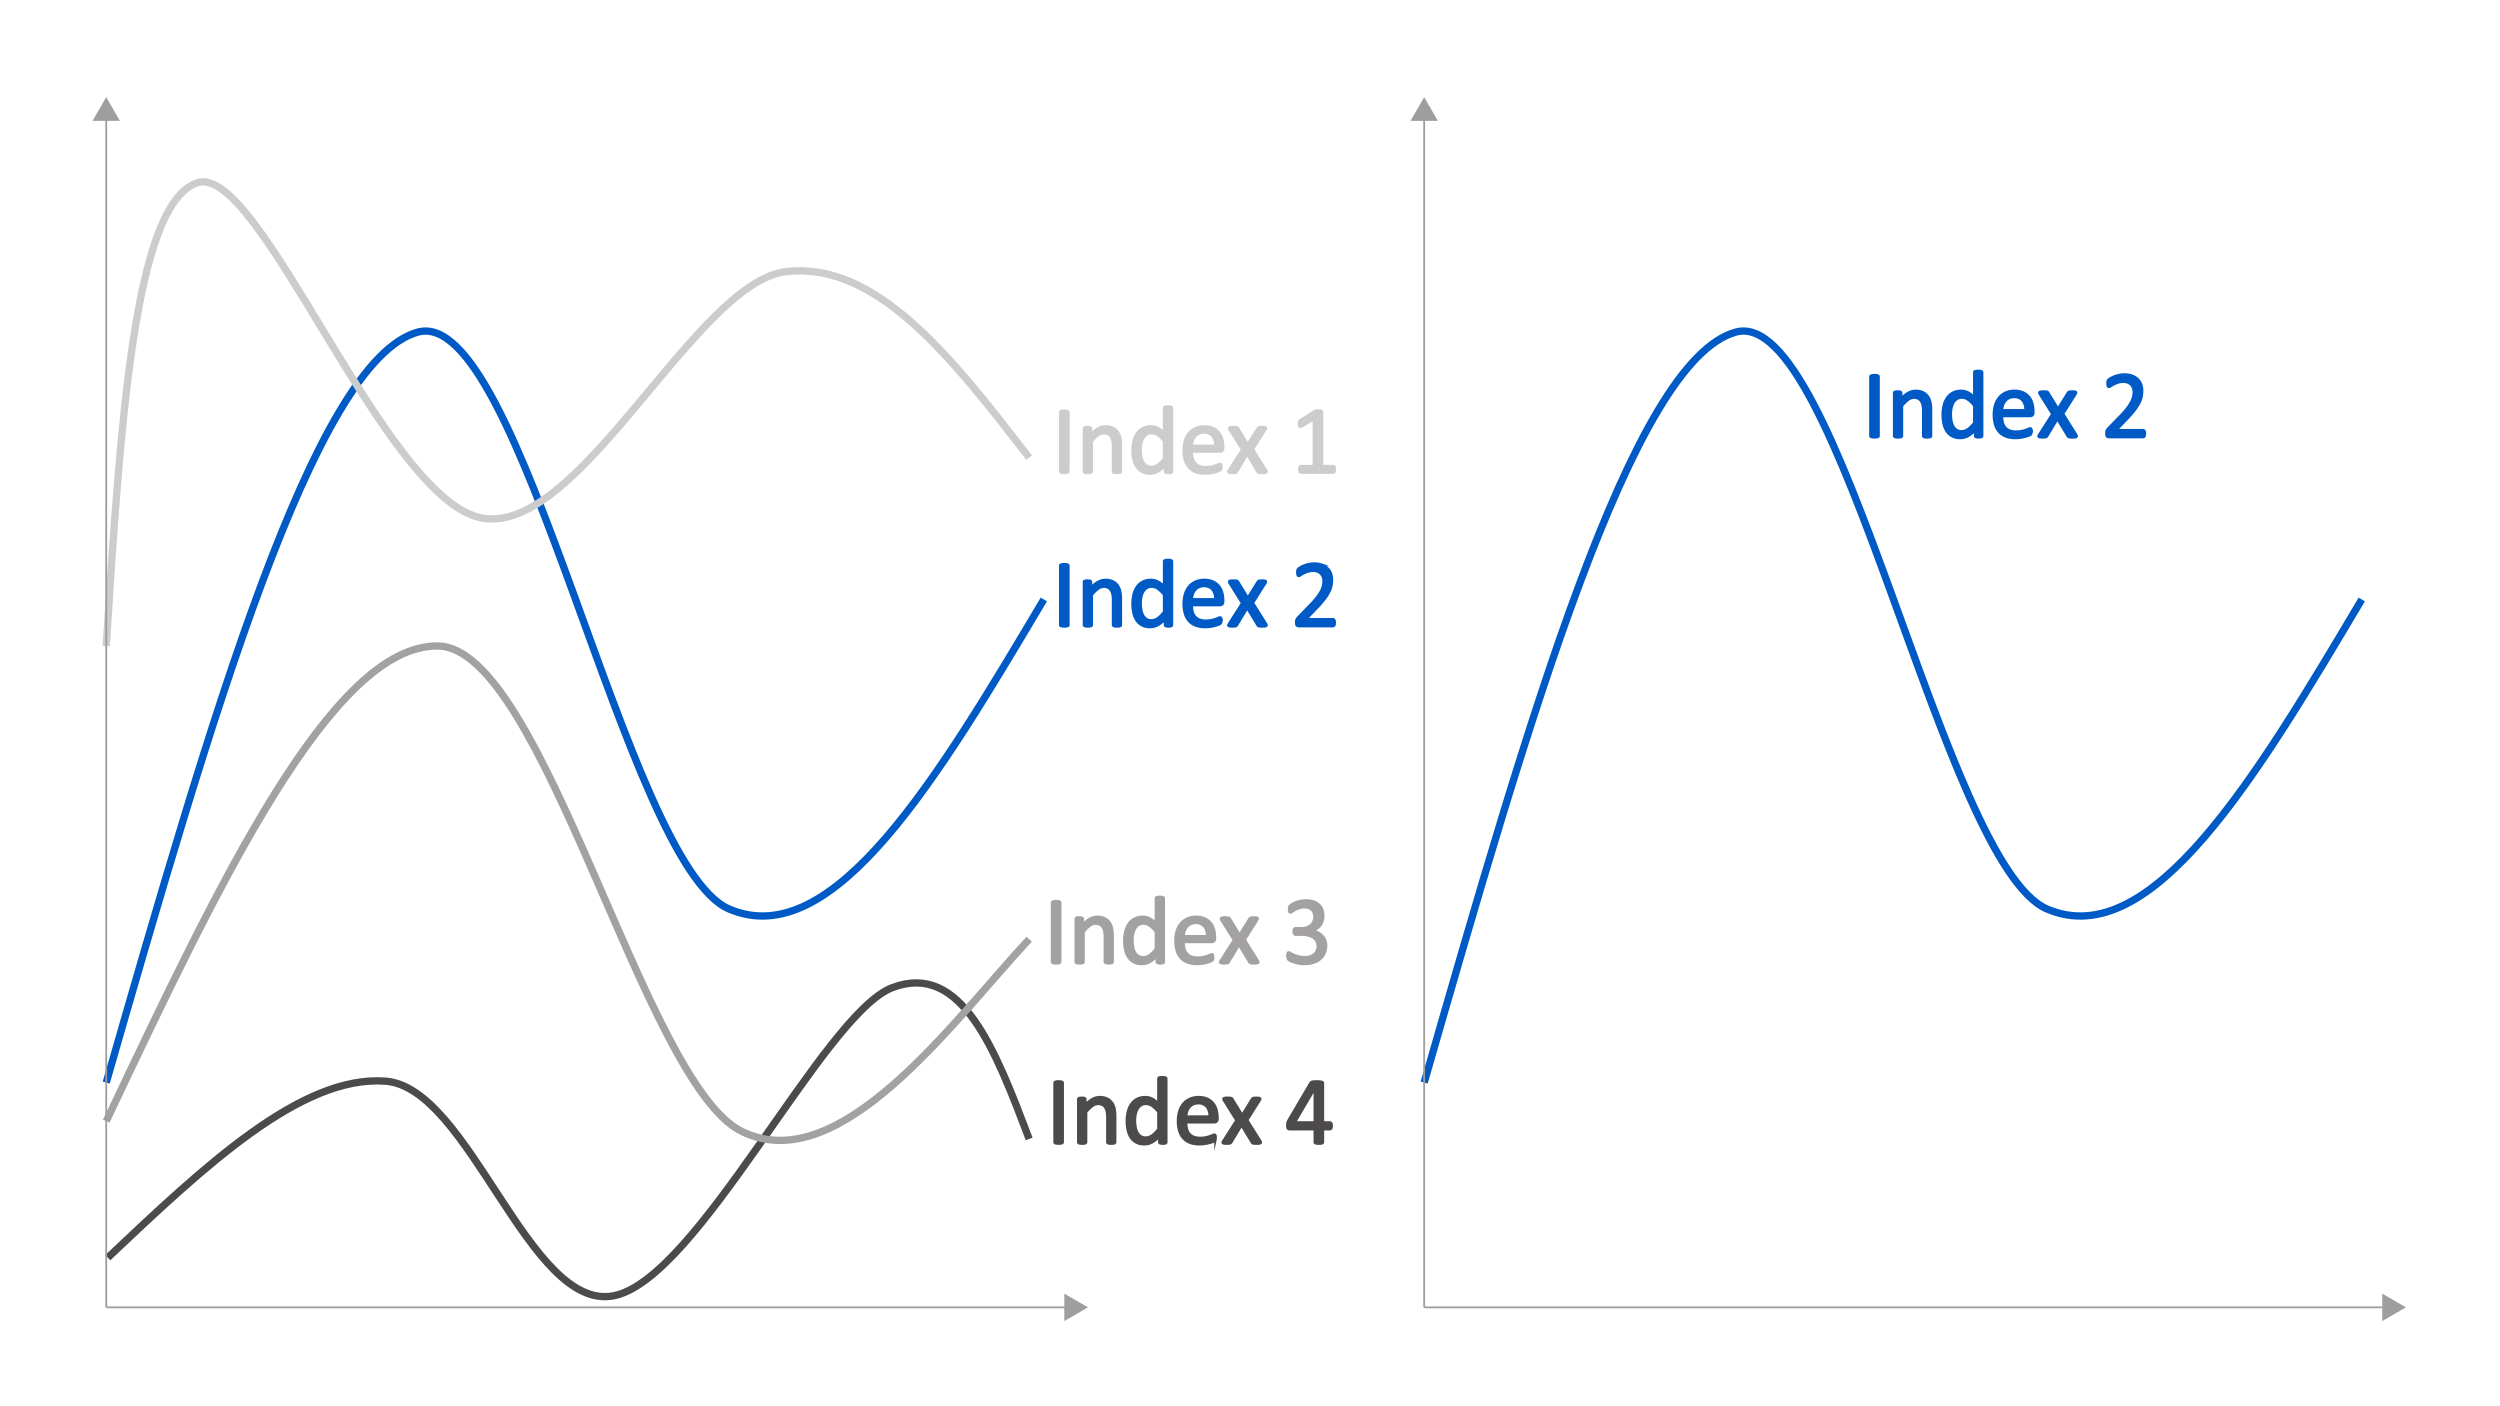 <svg id="Layer_1" data-name="Layer 1" xmlns="http://www.w3.org/2000/svg" viewBox="0 0 1024 576"><defs><style>.cls-1,.cls-2,.cls-3,.cls-4,.cls-6{fill:none;}.cls-1,.cls-10{stroke:#4c4a4a;}.cls-1,.cls-2{stroke-linejoin:round;}.cls-1,.cls-2,.cls-3,.cls-4{stroke-width:3px;}.cls-2,.cls-9{stroke:#a3a1a1;}.cls-3,.cls-8{stroke:#005ac6;}.cls-4,.cls-5{stroke:#ccc;}.cls-5{fill:#ccc;}.cls-10,.cls-5,.cls-6,.cls-8,.cls-9{stroke-miterlimit:10;}.cls-6{stroke:#9e9e9e;stroke-width:0.75px;}.cls-7{fill:#9e9e9e;}.cls-8{fill:#005ac6;}.cls-9{fill:#a3a1a1;}.cls-10{fill:#4c4a4a;}</style></defs><path class="cls-1" d="M44.143,515.141c39.626-37.45,79.253-74.9,113.763-72.293s58.687,94.325,93.297,87.935,85.974-115.561,114.365-126.275,42.184,25.64,55.978,61.993"/><path class="cls-2" d="M43.508,459.235C89.791,361.576,136.075,263.917,179.446,264.607s83.937,178.754,124.287,198.769,86.957-45.551,117.813-78.679"/><path class="cls-3" d="M43.508,443.43c42.528-147.77,85.056-295.539,127.584-307.386s84.841,218.052,127.584,236.303S384.482,318.074,427.547,245.55"/><path class="cls-4" d="M43.508,264.603C49.256,174.095,55.005,83.588,80.76,74.869S157.793,206.235,198.034,212.293,284.955,115.358,322.207,111.22s68.295,36.055,99.339,76.248"/><path class="cls-5" d="M437.626,193.091a.484.484,0,0,1-.078.274.524.524,0,0,1-.274.185,2.98,2.98,0,0,1-.518.117,6.675,6.675,0,0,1-1.611,0,2.97,2.97,0,0,1-.527-.117.524.524,0,0,1-.274-.185.484.484,0,0,1-.078-.274V168.833a.442.442,0,0,1,.088-.273.587.587,0,0,1,.293-.186,3.191,3.191,0,0,1,.527-.117,5.285,5.285,0,0,1,.771-.049,5.618,5.618,0,0,1,.81.049,2.899,2.899,0,0,1,.518.117.524.524,0,0,1,.274.186.483.483,0,0,1,.078.273Z"/><path class="cls-5" d="M459.11,193.11a.437.437,0,0,1-.078.264.611.611,0,0,1-.254.186,1.817,1.817,0,0,1-.488.117,6.631,6.631,0,0,1-.781.039,6.843,6.843,0,0,1-.801-.039,1.817,1.817,0,0,1-.488-.117.611.611,0,0,1-.254-.186.437.437,0,0,1-.078-.264v-10.293a10.117,10.117,0,0,0-.234-2.422,4.998,4.998,0,0,0-.684-1.582,2.966,2.966,0,0,0-1.162-1.016,3.687,3.687,0,0,0-1.65-.352,4.163,4.163,0,0,0-2.422.859,13.136,13.136,0,0,0-2.539,2.519V193.11a.437.437,0,0,1-.078.264.612.612,0,0,1-.254.186,1.817,1.817,0,0,1-.488.117,6.843,6.843,0,0,1-.801.039,6.634,6.634,0,0,1-.781-.039,1.972,1.972,0,0,1-.498-.117.537.537,0,0,1-.254-.186.477.477,0,0,1-.068-.264V175.532a.543.543,0,0,1,.059-.264.522.522,0,0,1,.234-.195,1.323,1.323,0,0,1,.449-.117,8.807,8.807,0,0,1,1.436,0,1.156,1.156,0,0,1,.439.117.619.619,0,0,1,.225.195.477.477,0,0,1,.068.264v2.324a10.809,10.809,0,0,1,2.959-2.432,6.363,6.363,0,0,1,2.978-.771,6.616,6.616,0,0,1,2.959.596,5.333,5.333,0,0,1,1.943,1.592,6.339,6.339,0,0,1,1.065,2.334,13.893,13.893,0,0,1,.322,3.213Z"/><path class="cls-5" d="M480.048,193.11a.529.529,0,0,1-.068.273.466.466,0,0,1-.234.185,1.919,1.919,0,0,1-.439.107,4.914,4.914,0,0,1-.664.039,5.092,5.092,0,0,1-.684-.039,2.121,2.121,0,0,1-.449-.107.519.519,0,0,1-.254-.185.483.483,0,0,1-.078-.273v-2.324a11.87,11.87,0,0,1-2.881,2.344,6.567,6.567,0,0,1-3.272.84,6.76,6.76,0,0,1-3.301-.752,6.216,6.216,0,0,1-2.217-2.031,8.951,8.951,0,0,1-1.24-3.008,16.465,16.465,0,0,1-.391-3.643,15.862,15.862,0,0,1,.488-4.092,9.118,9.118,0,0,1,1.445-3.115,6.447,6.447,0,0,1,2.373-1.982,7.356,7.356,0,0,1,3.272-.693,5.963,5.963,0,0,1,2.822.674,10.017,10.017,0,0,1,2.529,1.982V167.095a.547.547,0,0,1,.068-.264.452.452,0,0,1,.264-.195,2.899,2.899,0,0,1,.498-.117,5.032,5.032,0,0,1,.771-.049,5.393,5.393,0,0,1,.801.049,2.404,2.404,0,0,1,.488.117.552.552,0,0,1,.264.195.458.458,0,0,1,.088.264Zm-3.242-12.363a12.707,12.707,0,0,0-2.529-2.471,4.396,4.396,0,0,0-2.549-.85,3.622,3.622,0,0,0-2.09.586,4.501,4.501,0,0,0-1.397,1.543,7.37,7.37,0,0,0-.781,2.168,12.402,12.402,0,0,0-.244,2.461,16.267,16.267,0,0,0,.205,2.598,7.502,7.502,0,0,0,.713,2.256,4.341,4.341,0,0,0,1.348,1.582,3.553,3.553,0,0,0,2.109.596,4.361,4.361,0,0,0,1.24-.176,4.629,4.629,0,0,0,1.221-.586A9.292,9.292,0,0,0,475.36,189.39a16.256,16.256,0,0,0,1.445-1.611Z"/><path class="cls-5" d="M501.005,183.56a1.349,1.349,0,0,1-.383,1.084,1.317,1.317,0,0,1-.873.322H488.173a10.84,10.84,0,0,0,.294,2.637,5.083,5.083,0,0,0,.981,2.012,4.425,4.425,0,0,0,1.786,1.289,7.11,7.11,0,0,0,2.688.449,10.999,10.999,0,0,0,2.237-.205,13.326,13.326,0,0,0,1.698-.459q.716-.254,1.178-.459a1.933,1.933,0,0,1,.697-.205.428.428,0,0,1,.411.274,1.419,1.419,0,0,1,.089.381,5.124,5.124,0,0,1,.029.596,4.373,4.373,0,0,1-.019.44c-.013.124-.029.234-.049.332a.841.841,0,0,1-.098.264,1.125,1.125,0,0,1-.176.225,2.888,2.888,0,0,1-.635.351,9.225,9.225,0,0,1-1.367.479,19.144,19.144,0,0,1-1.943.42,14.273,14.273,0,0,1-2.353.185,10.9,10.9,0,0,1-3.799-.605,7.051,7.051,0,0,1-2.744-1.797,7.683,7.683,0,0,1-1.68-2.988,13.921,13.921,0,0,1-.566-4.18,13.168,13.168,0,0,1,.586-4.072,8.634,8.634,0,0,1,1.69-3.066,7.38,7.38,0,0,1,2.666-1.934,8.744,8.744,0,0,1,3.496-.674,8.459,8.459,0,0,1,3.525.664,6.659,6.659,0,0,1,2.393,1.787,7.188,7.188,0,0,1,1.377,2.637,11.541,11.541,0,0,1,.44,3.232Zm-3.242-.957a5.874,5.874,0,0,0-1.13-3.984,4.302,4.302,0,0,0-3.527-1.445,4.662,4.662,0,0,0-2.103.449,4.55,4.55,0,0,0-1.514,1.191,5.455,5.455,0,0,0-.943,1.728,7.213,7.213,0,0,0-.373,2.06Z"/><path class="cls-5" d="M518.622,192.739a.976.976,0,0,1,.156.459.347.347,0,0,1-.185.303,1.444,1.444,0,0,1-.566.166,8.125,8.125,0,0,1-.986.049q-.586,0-.928-.029a2.487,2.487,0,0,1-.547-.098.794.794,0,0,1-.312-.176,1.147,1.147,0,0,1-.185-.244l-4.219-6.973-4.199,6.973a1.147,1.147,0,0,1-.185.244.794.794,0,0,1-.312.176,2.453,2.453,0,0,1-.537.098q-.333.029-.879.029a7.235,7.235,0,0,1-.928-.049,1.228,1.228,0,0,1-.527-.166.332.332,0,0,1-.156-.303,1.012,1.012,0,0,1,.186-.459l5.469-8.574-5.176-8.262a1.098,1.098,0,0,1-.166-.459.346.346,0,0,1,.176-.312,1.247,1.247,0,0,1,.566-.166q.381-.039,1.006-.039.567,0,.908.029a2.782,2.782,0,0,1,.537.088.69.69,0,0,1,.293.156,1.096,1.096,0,0,1,.176.234l4.004,6.543,4.062-6.543a1.387,1.387,0,0,1,.176-.215.804.804,0,0,1,.264-.166,1.693,1.693,0,0,1,.469-.098q.303-.029.83-.029a8.878,8.878,0,0,1,.928.039,1.347,1.347,0,0,1,.537.146.298.298,0,0,1,.156.303,1.256,1.256,0,0,1-.195.488l-5.137,8.164Z"/><path class="cls-5" d="M546.786,192.27a2.828,2.828,0,0,1-.059.625,1.347,1.347,0,0,1-.156.41.617.617,0,0,1-.225.225.547.547,0,0,1-.264.068H532.88a.493.493,0,0,1-.254-.068.731.731,0,0,1-.225-.225,1.208,1.208,0,0,1-.166-.41,2.828,2.828,0,0,1-.059-.625,2.721,2.721,0,0,1,.059-.606,1.741,1.741,0,0,1,.146-.42.697.697,0,0,1,.215-.254.486.486,0,0,1,.283-.088h5.273V171.685l-4.883,2.91a2.217,2.217,0,0,1-.596.234.399.399,0,0,1-.361-.088.723.723,0,0,1-.186-.42,5.59,5.59,0,0,1-.019-1.309,1.745,1.745,0,0,1,.088-.391.836.836,0,0,1,.166-.274,1.537,1.537,0,0,1,.283-.234l5.82-3.73a.689.689,0,0,1,.195-.098c.078-.026.176-.052.293-.078a2.356,2.356,0,0,1,.41-.049c.156-.007.351-.01.586-.01a6.399,6.399,0,0,1,.781.039,2.128,2.128,0,0,1,.488.107.433.433,0,0,1,.234.176.462.462,0,0,1,.059.225v22.207h4.57a.53.53,0,0,1,.293.088.666.666,0,0,1,.225.254,1.503,1.503,0,0,1,.137.42A3.281,3.281,0,0,1,546.786,192.27Z"/><line class="cls-6" x1="43.508" y1="47.865" x2="43.508" y2="535.491"/><polygon class="cls-7" points="37.898 49.506 43.508 39.792 49.117 49.506 37.898 49.506"/><line class="cls-6" x1="43.508" y1="535.491" x2="437.581" y2="535.491"/><polygon class="cls-7" points="435.939 541.101 445.654 535.491 435.939 529.882 435.939 541.101"/><path class="cls-3" d="M583.337,443.43c42.528-147.77,85.056-295.539,127.584-307.386s84.841,218.052,127.584,236.303S924.312,318.074,967.377,245.55"/><line class="cls-6" x1="583.337" y1="47.865" x2="583.337" y2="535.491"/><polygon class="cls-7" points="577.728 49.506 583.337 39.792 588.947 49.506 577.728 49.506"/><line class="cls-6" x1="583.337" y1="535.491" x2="977.41" y2="535.491"/><polygon class="cls-7" points="975.769 541.101 985.484 535.491 975.769 529.882 975.769 541.101"/><path class="cls-8" d="M437.626,255.968a.483.483,0,0,1-.078.273.524.524,0,0,1-.274.186,2.982,2.982,0,0,1-.518.117,6.661,6.661,0,0,1-1.611,0,2.971,2.971,0,0,1-.527-.117.524.524,0,0,1-.274-.186.483.483,0,0,1-.078-.273V231.71a.443.443,0,0,1,.088-.274.587.587,0,0,1,.293-.185,3.18,3.18,0,0,1,.527-.117,5.285,5.285,0,0,1,.771-.049,5.618,5.618,0,0,1,.81.049,2.891,2.891,0,0,1,.518.117.524.524,0,0,1,.274.185.484.484,0,0,1,.078.274Z"/><path class="cls-8" d="M459.11,255.987a.437.437,0,0,1-.078.264.61.61,0,0,1-.254.185,1.813,1.813,0,0,1-.488.117,6.607,6.607,0,0,1-.781.039,6.818,6.818,0,0,1-.801-.039,1.813,1.813,0,0,1-.488-.117.61.61,0,0,1-.254-.185.438.438,0,0,1-.078-.264v-10.293a10.116,10.116,0,0,0-.234-2.422,4.998,4.998,0,0,0-.684-1.582,2.967,2.967,0,0,0-1.162-1.016,3.687,3.687,0,0,0-1.65-.352,4.164,4.164,0,0,0-2.422.859,13.139,13.139,0,0,0-2.539,2.519v12.285a.438.438,0,0,1-.078.264.611.611,0,0,1-.254.185,1.813,1.813,0,0,1-.488.117,6.818,6.818,0,0,1-.801.039,6.61,6.61,0,0,1-.781-.039,1.968,1.968,0,0,1-.498-.117.536.536,0,0,1-.254-.185.477.477,0,0,1-.068-.264V238.409a.543.543,0,0,1,.059-.264.522.522,0,0,1,.234-.195,1.322,1.322,0,0,1,.449-.117,7.097,7.097,0,0,1,.723-.029c.286,0,.524.01.713.029a1.156,1.156,0,0,1,.439.117.619.619,0,0,1,.225.195.477.477,0,0,1,.068.264v2.324a10.807,10.807,0,0,1,2.959-2.432,6.362,6.362,0,0,1,2.978-.771,6.615,6.615,0,0,1,2.959.596,5.331,5.331,0,0,1,1.943,1.592,6.338,6.338,0,0,1,1.065,2.334,13.892,13.892,0,0,1,.322,3.213Z"/><path class="cls-8" d="M480.048,255.987a.529.529,0,0,1-.068.273.466.466,0,0,1-.234.186,1.925,1.925,0,0,1-.439.107,4.896,4.896,0,0,1-.664.039,5.074,5.074,0,0,1-.684-.039,2.128,2.128,0,0,1-.449-.107.518.518,0,0,1-.254-.186.483.483,0,0,1-.078-.273v-2.324a11.869,11.869,0,0,1-2.881,2.344,6.567,6.567,0,0,1-3.272.84,6.76,6.76,0,0,1-3.301-.752,6.215,6.215,0,0,1-2.217-2.031,8.953,8.953,0,0,1-1.24-3.008,16.466,16.466,0,0,1-.391-3.643,15.862,15.862,0,0,1,.488-4.092,9.116,9.116,0,0,1,1.445-3.115,6.448,6.448,0,0,1,2.373-1.982,7.356,7.356,0,0,1,3.272-.693,5.963,5.963,0,0,1,2.822.674,10.016,10.016,0,0,1,2.529,1.982V229.972a.547.547,0,0,1,.068-.264.452.452,0,0,1,.264-.195,2.898,2.898,0,0,1,.498-.117,5.046,5.046,0,0,1,.771-.049,5.408,5.408,0,0,1,.801.049,2.403,2.403,0,0,1,.488.117.552.552,0,0,1,.264.195.459.459,0,0,1,.088.264Zm-3.242-12.363a12.71,12.71,0,0,0-2.529-2.471,4.396,4.396,0,0,0-2.549-.85,3.622,3.622,0,0,0-2.09.586,4.502,4.502,0,0,0-1.397,1.543,7.371,7.371,0,0,0-.781,2.168,12.4,12.4,0,0,0-.244,2.461,16.267,16.267,0,0,0,.205,2.598,7.502,7.502,0,0,0,.713,2.256,4.341,4.341,0,0,0,1.348,1.582,3.553,3.553,0,0,0,2.109.596,4.361,4.361,0,0,0,1.24-.176,4.633,4.633,0,0,0,1.221-.586,9.307,9.307,0,0,0,1.309-1.065,16.256,16.256,0,0,0,1.445-1.611Z"/><path class="cls-8" d="M501.005,246.436a1.349,1.349,0,0,1-.383,1.084,1.316,1.316,0,0,1-.873.322H488.173a10.841,10.841,0,0,0,.294,2.637,5.083,5.083,0,0,0,.981,2.012,4.424,4.424,0,0,0,1.786,1.289,7.11,7.11,0,0,0,2.688.449,10.999,10.999,0,0,0,2.237-.205,13.293,13.293,0,0,0,1.698-.459q.716-.253,1.178-.459a1.932,1.932,0,0,1,.697-.205.428.428,0,0,1,.411.273,1.42,1.42,0,0,1,.089.381,5.124,5.124,0,0,1,.029.596,4.371,4.371,0,0,1-.019.439c-.013.124-.029.234-.049.332a.841.841,0,0,1-.098.264,1.125,1.125,0,0,1-.176.225,2.891,2.891,0,0,1-.635.352,9.214,9.214,0,0,1-1.367.478,19.117,19.117,0,0,1-1.943.42,14.261,14.261,0,0,1-2.353.186,10.9,10.9,0,0,1-3.799-.606,7.049,7.049,0,0,1-2.744-1.797,7.682,7.682,0,0,1-1.68-2.988,13.922,13.922,0,0,1-.566-4.18,13.167,13.167,0,0,1,.586-4.072,8.633,8.633,0,0,1,1.69-3.066,7.379,7.379,0,0,1,2.666-1.934,8.744,8.744,0,0,1,3.496-.674,8.46,8.46,0,0,1,3.525.664,6.659,6.659,0,0,1,2.393,1.787,7.19,7.19,0,0,1,1.377,2.637,11.541,11.541,0,0,1,.44,3.232Zm-3.242-.957a5.875,5.875,0,0,0-1.13-3.984,4.302,4.302,0,0,0-3.527-1.445,4.662,4.662,0,0,0-2.103.449,4.55,4.55,0,0,0-1.514,1.191,5.455,5.455,0,0,0-.943,1.728,7.214,7.214,0,0,0-.373,2.061Z"/><path class="cls-8" d="M518.622,255.616a.976.976,0,0,1,.156.459.347.347,0,0,1-.185.303,1.443,1.443,0,0,1-.566.166,8.102,8.102,0,0,1-.986.049q-.586,0-.928-.029a2.492,2.492,0,0,1-.547-.098.794.794,0,0,1-.312-.176,1.146,1.146,0,0,1-.185-.244l-4.219-6.973-4.199,6.973a1.146,1.146,0,0,1-.185.244.794.794,0,0,1-.312.176,2.458,2.458,0,0,1-.537.098q-.333.029-.879.029a7.214,7.214,0,0,1-.928-.049,1.227,1.227,0,0,1-.527-.166.332.332,0,0,1-.156-.303,1.012,1.012,0,0,1,.186-.459l5.469-8.574-5.176-8.262a1.099,1.099,0,0,1-.166-.459.346.346,0,0,1,.176-.312,1.245,1.245,0,0,1,.566-.166q.381-.04,1.006-.039.567,0,.908.029a2.773,2.773,0,0,1,.537.088.69.69,0,0,1,.293.156,1.098,1.098,0,0,1,.176.234l4.004,6.543,4.062-6.543a1.387,1.387,0,0,1,.176-.215.804.804,0,0,1,.264-.166,1.693,1.693,0,0,1,.469-.098q.303-.029.83-.029a8.846,8.846,0,0,1,.928.039,1.345,1.345,0,0,1,.537.146.298.298,0,0,1,.156.303,1.256,1.256,0,0,1-.195.488l-5.137,8.164Z"/><path class="cls-8" d="M546.727,255.03a3.62,3.62,0,0,1-.049.625,1.818,1.818,0,0,1-.137.459.591.591,0,0,1-.557.361H532.02a1.504,1.504,0,0,1-.478-.068.838.838,0,0,1-.352-.225.972.972,0,0,1-.215-.449,3.222,3.222,0,0,1-.068-.723,6.649,6.649,0,0,1,.03-.684,1.681,1.681,0,0,1,.131-.517,2.968,2.968,0,0,1,.251-.449,3.788,3.788,0,0,1,.393-.479l5.052-5.195a32.511,32.511,0,0,0,2.808-3.223,17.133,17.133,0,0,0,1.631-2.598,8.544,8.544,0,0,0,.754-2.129,9.67,9.67,0,0,0,.182-1.797,4.507,4.507,0,0,0-.282-1.592,3.901,3.901,0,0,0-.816-1.318,3.796,3.796,0,0,0-1.34-.898,4.835,4.835,0,0,0-1.855-.332,6.827,6.827,0,0,0-2.206.332,11.639,11.639,0,0,0-1.714.723,13.877,13.877,0,0,0-1.228.723,1.578,1.578,0,0,1-.736.332.431.431,0,0,1-.252-.078.552.552,0,0,1-.181-.254,2.075,2.075,0,0,1-.111-.469,5.339,5.339,0,0,1-.04-.703c0-.195.007-.364.019-.508a1.797,1.797,0,0,1,.068-.371,1.46,1.46,0,0,1,.127-.293,1.516,1.516,0,0,1,.312-.342,6.451,6.451,0,0,1,.811-.557,9.399,9.399,0,0,1,1.445-.693,13.069,13.069,0,0,1,1.914-.576,10.014,10.014,0,0,1,2.197-.234,9.121,9.121,0,0,1,3.213.517,6.397,6.397,0,0,1,2.285,1.416,5.776,5.776,0,0,1,1.357,2.09,7.128,7.128,0,0,1,.449,2.539,13.646,13.646,0,0,1-.215,2.412,9.807,9.807,0,0,1-.908,2.598,19.57,19.57,0,0,1-2.002,3.106,45.304,45.304,0,0,1-3.477,3.936l-4.004,4.18h10.996a.58.58,0,0,1,.303.088.759.759,0,0,1,.254.264,1.289,1.289,0,0,1,.156.439A3.448,3.448,0,0,1,546.727,255.03Z"/><path class="cls-9" d="M434.266,393.966a.483.483,0,0,1-.078.274.524.524,0,0,1-.273.185,2.893,2.893,0,0,1-.518.117,6.675,6.675,0,0,1-1.611,0,2.887,2.887,0,0,1-.527-.117.523.523,0,0,1-.273-.185.483.483,0,0,1-.078-.274V369.708a.442.442,0,0,1,.088-.273.587.587,0,0,1,.293-.186,3.19,3.19,0,0,1,.527-.117,5.283,5.283,0,0,1,.771-.049,5.621,5.621,0,0,1,.811.049,2.901,2.901,0,0,1,.518.117.524.524,0,0,1,.273.186.483.483,0,0,1,.078.273Z"/><path class="cls-9" d="M455.75,393.985a.437.437,0,0,1-.078.264.611.611,0,0,1-.254.186,1.817,1.817,0,0,1-.488.117,6.423,6.423,0,0,1-.781.039,6.628,6.628,0,0,1-.801-.039,1.816,1.816,0,0,1-.488-.117.611.611,0,0,1-.254-.186.437.437,0,0,1-.078-.264v-10.293a10.122,10.122,0,0,0-.234-2.422,5,5,0,0,0-.684-1.582,2.966,2.966,0,0,0-1.162-1.016,3.687,3.687,0,0,0-1.65-.352,4.164,4.164,0,0,0-2.422.859,13.142,13.142,0,0,0-2.539,2.519v12.285a.437.437,0,0,1-.078.264.611.611,0,0,1-.254.186,1.817,1.817,0,0,1-.488.117,6.63,6.63,0,0,1-.801.039,6.421,6.421,0,0,1-.781-.039,1.974,1.974,0,0,1-.498-.117.537.537,0,0,1-.254-.186.477.477,0,0,1-.068-.264V376.407a.542.542,0,0,1,.059-.264.522.522,0,0,1,.234-.195,1.323,1.323,0,0,1,.449-.117,8.806,8.806,0,0,1,1.435,0,1.156,1.156,0,0,1,.44.117.619.619,0,0,1,.225.195.477.477,0,0,1,.068.264v2.324a10.81,10.81,0,0,1,2.959-2.432,6.363,6.363,0,0,1,2.978-.771,6.616,6.616,0,0,1,2.959.596,5.333,5.333,0,0,1,1.943,1.592,6.339,6.339,0,0,1,1.064,2.334,13.887,13.887,0,0,1,.322,3.213Z"/><path class="cls-9" d="M476.688,393.985a.529.529,0,0,1-.068.273.466.466,0,0,1-.234.185,1.875,1.875,0,0,1-.44.107,4.754,4.754,0,0,1-.664.039,4.929,4.929,0,0,1-.683-.039,2.067,2.067,0,0,1-.449-.107.519.519,0,0,1-.254-.185.484.484,0,0,1-.078-.273v-2.324a11.87,11.87,0,0,1-2.881,2.344,6.567,6.567,0,0,1-3.271.84,6.76,6.76,0,0,1-3.301-.752,6.215,6.215,0,0,1-2.217-2.031,8.953,8.953,0,0,1-1.24-3.008,16.465,16.465,0,0,1-.391-3.643,15.862,15.862,0,0,1,.488-4.092,9.118,9.118,0,0,1,1.445-3.115,6.447,6.447,0,0,1,2.373-1.982,7.355,7.355,0,0,1,3.272-.693,5.962,5.962,0,0,1,2.822.674,10.015,10.015,0,0,1,2.529,1.982V367.97a.547.547,0,0,1,.068-.264.452.452,0,0,1,.264-.195,2.898,2.898,0,0,1,.498-.117,5.031,5.031,0,0,1,.771-.049,5.393,5.393,0,0,1,.801.049,2.401,2.401,0,0,1,.488.117.552.552,0,0,1,.264.195.458.458,0,0,1,.088.264Zm-3.242-12.363a12.704,12.704,0,0,0-2.529-2.471,4.396,4.396,0,0,0-2.549-.85,3.623,3.623,0,0,0-2.09.586,4.501,4.501,0,0,0-1.396,1.543,7.373,7.373,0,0,0-.781,2.168,12.402,12.402,0,0,0-.244,2.461,16.267,16.267,0,0,0,.205,2.598,7.508,7.508,0,0,0,.713,2.256,4.34,4.34,0,0,0,1.348,1.582,3.553,3.553,0,0,0,2.109.596,4.36,4.36,0,0,0,1.24-.176,4.628,4.628,0,0,0,1.221-.586A9.292,9.292,0,0,0,472,390.265a16.244,16.244,0,0,0,1.445-1.611Z"/><path class="cls-9" d="M497.644,384.435a1.349,1.349,0,0,1-.383,1.084,1.317,1.317,0,0,1-.873.322H484.812a10.845,10.845,0,0,0,.294,2.637,5.083,5.083,0,0,0,.982,2.012,4.424,4.424,0,0,0,1.786,1.289,7.11,7.11,0,0,0,2.688.449,10.998,10.998,0,0,0,2.237-.205,13.326,13.326,0,0,0,1.698-.459q.716-.254,1.178-.459a1.932,1.932,0,0,1,.697-.205.428.428,0,0,1,.411.274,1.423,1.423,0,0,1,.089.381,5.102,5.102,0,0,1,.029.596,4.373,4.373,0,0,1-.02.44c-.013.124-.029.234-.049.332a.842.842,0,0,1-.098.264,1.125,1.125,0,0,1-.176.225,2.887,2.887,0,0,1-.635.351,9.229,9.229,0,0,1-1.367.479,19.147,19.147,0,0,1-1.943.42,14.164,14.164,0,0,1-2.353.185,10.899,10.899,0,0,1-3.799-.605,7.051,7.051,0,0,1-2.744-1.797,7.683,7.683,0,0,1-1.68-2.988,13.918,13.918,0,0,1-.566-4.18,13.168,13.168,0,0,1,.586-4.072,8.634,8.634,0,0,1,1.689-3.066,7.381,7.381,0,0,1,2.666-1.934,8.744,8.744,0,0,1,3.496-.674,8.459,8.459,0,0,1,3.525.664,6.659,6.659,0,0,1,2.393,1.787,7.19,7.19,0,0,1,1.377,2.637,11.545,11.545,0,0,1,.439,3.232Zm-3.242-.957a5.874,5.874,0,0,0-1.13-3.984,4.302,4.302,0,0,0-3.527-1.445,4.661,4.661,0,0,0-2.103.449,4.551,4.551,0,0,0-1.514,1.191,5.457,5.457,0,0,0-.943,1.728,7.22,7.22,0,0,0-.373,2.061Z"/><path class="cls-9" d="M515.262,393.614a.976.976,0,0,1,.156.459.347.347,0,0,1-.186.303,1.428,1.428,0,0,1-.566.166,8.124,8.124,0,0,1-.986.049q-.586,0-.928-.029a2.428,2.428,0,0,1-.547-.098.794.794,0,0,1-.312-.176,1.15,1.15,0,0,1-.186-.244l-4.219-6.973-4.199,6.973a1.15,1.15,0,0,1-.186.244.794.794,0,0,1-.312.176,2.392,2.392,0,0,1-.537.098q-.333.029-.879.029a7.234,7.234,0,0,1-.928-.049,1.215,1.215,0,0,1-.527-.166.332.332,0,0,1-.156-.303,1.01,1.01,0,0,1,.185-.459l5.469-8.574-5.176-8.262a1.097,1.097,0,0,1-.166-.459.345.345,0,0,1,.176-.312,1.247,1.247,0,0,1,.566-.166q.381-.039,1.006-.039.567,0,.908.029a2.78,2.78,0,0,1,.537.088.69.69,0,0,1,.293.156,1.099,1.099,0,0,1,.176.234l4.004,6.543,4.062-6.543a1.376,1.376,0,0,1,.176-.215.804.804,0,0,1,.264-.166,1.694,1.694,0,0,1,.469-.098q.303-.029.83-.029a8.874,8.874,0,0,1,.928.039,1.347,1.347,0,0,1,.537.146.298.298,0,0,1,.156.303,1.258,1.258,0,0,1-.195.488l-5.137,8.164Z"/><path class="cls-9" d="M543.172,387.247a7.807,7.807,0,0,1-.606,3.135,6.69,6.69,0,0,1-1.738,2.393,7.812,7.812,0,0,1-2.793,1.533,12.145,12.145,0,0,1-3.75.537,12.979,12.979,0,0,1-2.373-.205,15.249,15.249,0,0,1-1.963-.488,9.068,9.068,0,0,1-1.426-.586,4.167,4.167,0,0,1-.713-.439,1.18,1.18,0,0,1-.225-.274,1.617,1.617,0,0,1-.137-.332,2.646,2.646,0,0,1-.088-.478,6.906,6.906,0,0,1-.029-.693,2.374,2.374,0,0,1,.14-.977.437.437,0,0,1,.401-.274,1.932,1.932,0,0,1,.711.312,12.968,12.968,0,0,0,1.363.674,15.105,15.105,0,0,0,1.943.674,9.146,9.146,0,0,0,2.475.312,7.378,7.378,0,0,0,2.323-.332,4.755,4.755,0,0,0,1.684-.938,3.848,3.848,0,0,0,1.022-1.436,4.705,4.705,0,0,0,.341-1.807,4.078,4.078,0,0,0-1.704-3.418,6.072,6.072,0,0,0-2.058-.957,10.57,10.57,0,0,0-2.773-.332h-2.481a.745.745,0,0,1-.312-.068.65.65,0,0,1-.263-.225,1.315,1.315,0,0,1-.182-.41,2.562,2.562,0,0,1-.07-.664,2.705,2.705,0,0,1,.059-.615,1.089,1.089,0,0,1,.166-.391.644.644,0,0,1,.557-.283h2.207a7.49,7.49,0,0,0,2.314-.332,4.881,4.881,0,0,0,1.738-.957,4.213,4.213,0,0,0,1.094-1.494,4.793,4.793,0,0,0,.381-1.943,4.429,4.429,0,0,0-.254-1.494,3.405,3.405,0,0,0-.762-1.24,3.519,3.519,0,0,0-1.299-.83,5.079,5.079,0,0,0-1.826-.303,6.1,6.1,0,0,0-2.08.342,13.31,13.31,0,0,0-1.689.733,11.619,11.619,0,0,0-1.23.732,1.578,1.578,0,0,1-.684.342.588.588,0,0,1-.244-.049.376.376,0,0,1-.176-.195,1.34,1.34,0,0,1-.098-.41,6.535,6.535,0,0,1-.029-.693c0-.195.007-.368.019-.518a1.582,1.582,0,0,1,.078-.391,1.887,1.887,0,0,1,.137-.303,1.638,1.638,0,0,1,.264-.322,4.7,4.7,0,0,1,.752-.537,9.577,9.577,0,0,1,1.396-.693,11.378,11.378,0,0,1,1.914-.576,11.035,11.035,0,0,1,2.334-.234,9.625,9.625,0,0,1,3.086.449,6.101,6.101,0,0,1,2.217,1.27,5.145,5.145,0,0,1,1.328,1.963A6.992,6.992,0,0,1,542,375.04a7.583,7.583,0,0,1-.312,2.217,5.594,5.594,0,0,1-4.434,3.936v.039a7.265,7.265,0,0,1,2.393.654,6.677,6.677,0,0,1,1.865,1.299,5.7,5.7,0,0,1,1.66,4.062Z"/><path class="cls-10" d="M435.298,467.818a.483.483,0,0,1-.078.273.518.518,0,0,1-.273.185,2.983,2.983,0,0,1-.518.117,6.661,6.661,0,0,1-1.611,0,2.974,2.974,0,0,1-.527-.117.518.518,0,0,1-.273-.185.483.483,0,0,1-.078-.273V443.56a.444.444,0,0,1,.088-.273.587.587,0,0,1,.293-.185,3.385,3.385,0,0,1,.527-.117,5.268,5.268,0,0,1,.771-.049,5.603,5.603,0,0,1,.81.049,3.069,3.069,0,0,1,.518.117.523.523,0,0,1,.273.185.485.485,0,0,1,.078.273Z"/><path class="cls-10" d="M456.783,467.838a.438.438,0,0,1-.078.264.603.603,0,0,1-.254.185,1.813,1.813,0,0,1-.488.117,6.607,6.607,0,0,1-.781.039,6.818,6.818,0,0,1-.801-.039,1.813,1.813,0,0,1-.488-.117.602.602,0,0,1-.254-.185.437.437,0,0,1-.078-.264v-10.293a10.128,10.128,0,0,0-.234-2.422,5.02,5.02,0,0,0-.684-1.582,2.967,2.967,0,0,0-1.162-1.016,3.687,3.687,0,0,0-1.65-.352,4.171,4.171,0,0,0-2.422.859,13.139,13.139,0,0,0-2.539,2.519v12.285a.437.437,0,0,1-.078.264.602.602,0,0,1-.254.185,1.813,1.813,0,0,1-.488.117,6.816,6.816,0,0,1-.801.039,6.609,6.609,0,0,1-.781-.039,1.968,1.968,0,0,1-.498-.117.53.53,0,0,1-.254-.185.477.477,0,0,1-.068-.264V450.26a.548.548,0,0,1,.059-.264.522.522,0,0,1,.234-.195,1.322,1.322,0,0,1,.449-.117,7.094,7.094,0,0,1,.723-.029c.286,0,.524.01.713.029a1.156,1.156,0,0,1,.44.117.619.619,0,0,1,.225.195.482.482,0,0,1,.068.264v2.324a10.807,10.807,0,0,1,2.959-2.432,6.375,6.375,0,0,1,2.979-.771,6.628,6.628,0,0,1,2.959.596,5.331,5.331,0,0,1,1.943,1.592,6.337,6.337,0,0,1,1.064,2.334,13.893,13.893,0,0,1,.322,3.213Z"/><path class="cls-10" d="M477.72,467.838a.529.529,0,0,1-.068.273.461.461,0,0,1-.234.186,1.927,1.927,0,0,1-.44.107,4.894,4.894,0,0,1-.664.039,5.072,5.072,0,0,1-.684-.039,2.127,2.127,0,0,1-.449-.107.513.513,0,0,1-.254-.186.483.483,0,0,1-.078-.273v-2.324a11.869,11.869,0,0,1-2.881,2.344,6.567,6.567,0,0,1-3.272.84,6.76,6.76,0,0,1-3.301-.752,6.207,6.207,0,0,1-2.217-2.031,8.953,8.953,0,0,1-1.24-3.008,16.461,16.461,0,0,1-.391-3.643,15.867,15.867,0,0,1,.488-4.092,9.126,9.126,0,0,1,1.445-3.115,6.457,6.457,0,0,1,2.373-1.982,7.355,7.355,0,0,1,3.272-.693,5.962,5.962,0,0,1,2.822.674,10.012,10.012,0,0,1,2.529,1.982V441.822a.547.547,0,0,1,.068-.264.456.456,0,0,1,.264-.195,3.096,3.096,0,0,1,.498-.117,5.046,5.046,0,0,1,.771-.049,5.408,5.408,0,0,1,.801.049,2.545,2.545,0,0,1,.488.117.559.559,0,0,1,.264.195.459.459,0,0,1,.088.264Zm-3.242-12.363a12.73,12.73,0,0,0-2.529-2.471,4.396,4.396,0,0,0-2.549-.85,3.622,3.622,0,0,0-2.09.586,4.501,4.501,0,0,0-1.397,1.543,7.393,7.393,0,0,0-.781,2.168,12.4,12.4,0,0,0-.244,2.461,16.246,16.246,0,0,0,.205,2.598,7.503,7.503,0,0,0,.713,2.256,4.324,4.324,0,0,0,1.348,1.582,3.553,3.553,0,0,0,2.109.596,4.36,4.36,0,0,0,1.24-.176,4.628,4.628,0,0,0,1.221-.586,9.293,9.293,0,0,0,1.309-1.064,16.042,16.042,0,0,0,1.445-1.611Z"/><path class="cls-10" d="M498.677,458.287a1.349,1.349,0,0,1-.383,1.084,1.317,1.317,0,0,1-.873.322H485.845a10.841,10.841,0,0,0,.294,2.637,5.082,5.082,0,0,0,.981,2.012,4.407,4.407,0,0,0,1.786,1.289,7.11,7.11,0,0,0,2.688.449,10.998,10.998,0,0,0,2.237-.205,13.152,13.152,0,0,0,1.698-.459q.716-.253,1.178-.459a1.931,1.931,0,0,1,.697-.205.451.451,0,0,1,.244.068.441.441,0,0,1,.167.205,1.442,1.442,0,0,1,.089.381,5.123,5.123,0,0,1,.029.596,4.339,4.339,0,0,1-.02.439c-.013.124-.029.234-.049.332a.841.841,0,0,1-.098.264,1.124,1.124,0,0,1-.176.225,2.806,2.806,0,0,1-.635.352,9.23,9.23,0,0,1-1.367.478,19.147,19.147,0,0,1-1.943.42,14.26,14.26,0,0,1-2.353.186,10.899,10.899,0,0,1-3.799-.606,7.039,7.039,0,0,1-2.744-1.797,7.681,7.681,0,0,1-1.68-2.988,13.913,13.913,0,0,1-.566-4.18,13.176,13.176,0,0,1,.586-4.072,8.632,8.632,0,0,1,1.69-3.066,7.377,7.377,0,0,1,2.666-1.934,8.744,8.744,0,0,1,3.496-.674,8.459,8.459,0,0,1,3.525.664,6.682,6.682,0,0,1,2.393,1.787,7.191,7.191,0,0,1,1.377,2.637,11.546,11.546,0,0,1,.439,3.232Zm-3.242-.957a5.875,5.875,0,0,0-1.13-3.984,4.305,4.305,0,0,0-3.527-1.445,4.674,4.674,0,0,0-2.103.449,4.564,4.564,0,0,0-1.514,1.191,5.455,5.455,0,0,0-.943,1.728,7.224,7.224,0,0,0-.373,2.061Z"/><path class="cls-10" d="M516.294,467.467a.979.979,0,0,1,.156.459.347.347,0,0,1-.186.303,1.444,1.444,0,0,1-.566.166,8.101,8.101,0,0,1-.986.049q-.586,0-.928-.029a2.491,2.491,0,0,1-.547-.098.77.77,0,0,1-.312-.176,1.127,1.127,0,0,1-.186-.244l-4.219-6.973-4.199,6.973a1.127,1.127,0,0,1-.186.244.77.77,0,0,1-.312.176,2.455,2.455,0,0,1-.537.098q-.333.029-.879.029a7.213,7.213,0,0,1-.928-.049,1.229,1.229,0,0,1-.527-.166.332.332,0,0,1-.156-.303,1.014,1.014,0,0,1,.185-.459l5.469-8.574-5.176-8.262a1.093,1.093,0,0,1-.166-.459.346.346,0,0,1,.176-.312,1.257,1.257,0,0,1,.566-.166c.254-.025.589-.039,1.006-.039q.567,0,.908.029a2.77,2.77,0,0,1,.537.088.7.7,0,0,1,.293.156,1.102,1.102,0,0,1,.176.234l4.004,6.543,4.062-6.543a1.387,1.387,0,0,1,.176-.215.817.817,0,0,1,.264-.166,1.726,1.726,0,0,1,.469-.098q.303-.029.83-.029a9.126,9.126,0,0,1,.928.039,1.347,1.347,0,0,1,.537.146.299.299,0,0,1,.156.303,1.252,1.252,0,0,1-.195.488l-5.137,8.164Z"/><path class="cls-10" d="M545.474,461.139a2.204,2.204,0,0,1-.195,1.016.6.6,0,0,1-.547.371H541.88v5.312a.432.432,0,0,1-.08.264.625.625,0,0,1-.282.185,2.241,2.241,0,0,1-.523.117,7.213,7.213,0,0,1-.824.039,7.011,7.011,0,0,1-.805-.039,2.062,2.062,0,0,1-.513-.117.543.543,0,0,1-.262-.185.47.47,0,0,1-.07-.264v-5.312h-10.34a1.105,1.105,0,0,1-.388-.059.668.668,0,0,1-.28-.215.956.956,0,0,1-.175-.449,4.861,4.861,0,0,1-.048-.762q0-.371.02-.664a3.197,3.197,0,0,1,.077-.537,2.839,2.839,0,0,1,.154-.469q.097-.224.232-.478l9.009-15.352a.887.887,0,0,1,.289-.273,1.805,1.805,0,0,1,.487-.195,4.067,4.067,0,0,1,.737-.107q.438-.029,1.035-.029.656,0,1.145.049a5.443,5.443,0,0,1,.787.127,1.263,1.263,0,0,1,.458.205.377.377,0,0,1,.159.303V459.752h2.852a.611.611,0,0,1,.537.342A2.083,2.083,0,0,1,545.474,461.139Zm-6.953-15.254h-.038l-8.126,13.867h8.164Z"/><path class="cls-8" d="M769.476,178.529a.483.483,0,0,1-.078.273.523.523,0,0,1-.273.186,2.98,2.98,0,0,1-.518.117,6.675,6.675,0,0,1-1.611,0,2.97,2.97,0,0,1-.527-.117.524.524,0,0,1-.274-.186.483.483,0,0,1-.078-.273V154.272a.443.443,0,0,1,.088-.274.587.587,0,0,1,.293-.185,3.18,3.18,0,0,1,.527-.117,5.285,5.285,0,0,1,.771-.049,5.618,5.618,0,0,1,.81.049,2.891,2.891,0,0,1,.518.117.523.523,0,0,1,.273.185.483.483,0,0,1,.078.274Z"/><path class="cls-8" d="M790.96,178.549a.437.437,0,0,1-.078.264.61.61,0,0,1-.254.185,1.809,1.809,0,0,1-.488.117,6.607,6.607,0,0,1-.781.039,6.818,6.818,0,0,1-.801-.039,1.809,1.809,0,0,1-.488-.117.61.61,0,0,1-.254-.185.438.438,0,0,1-.078-.264V168.256a10.116,10.116,0,0,0-.234-2.422,4.997,4.997,0,0,0-.684-1.582,2.967,2.967,0,0,0-1.162-1.016,3.689,3.689,0,0,0-1.65-.351,4.164,4.164,0,0,0-2.422.859,13.139,13.139,0,0,0-2.539,2.52v12.285a.438.438,0,0,1-.078.264.611.611,0,0,1-.254.185,1.809,1.809,0,0,1-.488.117,6.818,6.818,0,0,1-.801.039,6.61,6.61,0,0,1-.781-.039,1.964,1.964,0,0,1-.498-.117.536.536,0,0,1-.254-.185.477.477,0,0,1-.068-.264V160.971a.543.543,0,0,1,.059-.264.522.522,0,0,1,.234-.195,1.325,1.325,0,0,1,.449-.117,7.097,7.097,0,0,1,.723-.029c.286,0,.524.01.713.029a1.158,1.158,0,0,1,.439.117.619.619,0,0,1,.225.195.477.477,0,0,1,.068.264v2.324a10.807,10.807,0,0,1,2.959-2.432,6.362,6.362,0,0,1,2.978-.771,6.615,6.615,0,0,1,2.959.596,5.332,5.332,0,0,1,1.943,1.592,6.34,6.34,0,0,1,1.065,2.334,13.893,13.893,0,0,1,.322,3.213Z"/><path class="cls-8" d="M811.898,178.549a.529.529,0,0,1-.068.274.466.466,0,0,1-.234.185,1.919,1.919,0,0,1-.439.107,4.896,4.896,0,0,1-.664.039,5.074,5.074,0,0,1-.684-.039,2.122,2.122,0,0,1-.449-.107.519.519,0,0,1-.254-.185.483.483,0,0,1-.078-.274v-2.324a11.872,11.872,0,0,1-2.881,2.344,6.568,6.568,0,0,1-3.272.84,6.761,6.761,0,0,1-3.301-.752,6.217,6.217,0,0,1-2.217-2.031,8.952,8.952,0,0,1-1.24-3.008,16.466,16.466,0,0,1-.391-3.643,15.862,15.862,0,0,1,.488-4.092,9.117,9.117,0,0,1,1.445-3.115,6.447,6.447,0,0,1,2.373-1.982,7.354,7.354,0,0,1,3.272-.693,5.963,5.963,0,0,1,2.822.674,10.016,10.016,0,0,1,2.529,1.982V152.533a.547.547,0,0,1,.068-.264.452.452,0,0,1,.264-.195,2.907,2.907,0,0,1,.498-.117,5.046,5.046,0,0,1,.771-.049,5.408,5.408,0,0,1,.801.049,2.41,2.41,0,0,1,.488.117.553.553,0,0,1,.264.195.459.459,0,0,1,.088.264Zm-3.242-12.363a12.713,12.713,0,0,0-2.529-2.471,4.396,4.396,0,0,0-2.549-.85,3.621,3.621,0,0,0-2.09.586,4.501,4.501,0,0,0-1.397,1.543,7.371,7.371,0,0,0-.781,2.168,12.4,12.4,0,0,0-.244,2.461,16.267,16.267,0,0,0,.205,2.598,7.503,7.503,0,0,0,.713,2.256,4.342,4.342,0,0,0,1.348,1.582,3.553,3.553,0,0,0,2.109.596,4.361,4.361,0,0,0,1.24-.176,4.633,4.633,0,0,0,1.221-.586,9.306,9.306,0,0,0,1.308-1.065,16.256,16.256,0,0,0,1.445-1.611Z"/><path class="cls-8" d="M832.855,168.998a1.349,1.349,0,0,1-.383,1.084,1.316,1.316,0,0,1-.873.322H820.023a10.84,10.84,0,0,0,.294,2.637,5.082,5.082,0,0,0,.981,2.012,4.424,4.424,0,0,0,1.786,1.289,7.11,7.11,0,0,0,2.688.449,10.992,10.992,0,0,0,2.237-.205,13.311,13.311,0,0,0,1.698-.459q.716-.254,1.178-.459a1.932,1.932,0,0,1,.697-.205.428.428,0,0,1,.411.273,1.42,1.42,0,0,1,.089.381,5.124,5.124,0,0,1,.029.596,4.371,4.371,0,0,1-.019.439c-.013.124-.029.234-.049.332a.841.841,0,0,1-.098.264,1.122,1.122,0,0,1-.176.225,2.897,2.897,0,0,1-.635.351,9.214,9.214,0,0,1-1.367.478,19.142,19.142,0,0,1-1.943.42,14.273,14.273,0,0,1-2.353.185,10.898,10.898,0,0,1-3.799-.606,7.05,7.05,0,0,1-2.744-1.797,7.683,7.683,0,0,1-1.68-2.988,13.921,13.921,0,0,1-.566-4.18,13.167,13.167,0,0,1,.586-4.072,8.634,8.634,0,0,1,1.69-3.066,7.378,7.378,0,0,1,2.666-1.934,8.744,8.744,0,0,1,3.496-.674,8.459,8.459,0,0,1,3.525.664,6.657,6.657,0,0,1,2.393,1.787,7.188,7.188,0,0,1,1.377,2.637,11.541,11.541,0,0,1,.44,3.232Zm-3.242-.957a5.875,5.875,0,0,0-1.13-3.984,4.302,4.302,0,0,0-3.527-1.445,4.662,4.662,0,0,0-2.103.449,4.551,4.551,0,0,0-1.514,1.192,5.454,5.454,0,0,0-.943,1.728,7.217,7.217,0,0,0-.373,2.06Z"/><path class="cls-8" d="M850.472,178.178a.976.976,0,0,1,.156.459.348.348,0,0,1-.185.303,1.445,1.445,0,0,1-.566.166,8.125,8.125,0,0,1-.986.049q-.586,0-.928-.029a2.48,2.48,0,0,1-.547-.098.794.794,0,0,1-.312-.176,1.149,1.149,0,0,1-.185-.244l-4.219-6.973L838.5,178.607a1.149,1.149,0,0,1-.185.244.794.794,0,0,1-.312.176,2.446,2.446,0,0,1-.537.098q-.333.029-.879.029a7.234,7.234,0,0,1-.928-.049,1.228,1.228,0,0,1-.527-.166.333.333,0,0,1-.156-.303,1.012,1.012,0,0,1,.186-.459l5.469-8.574-5.176-8.262a1.099,1.099,0,0,1-.166-.459.346.346,0,0,1,.176-.312,1.247,1.247,0,0,1,.566-.166q.381-.04,1.006-.039.567,0,.908.029a2.788,2.788,0,0,1,.537.088.688.688,0,0,1,.293.156,1.092,1.092,0,0,1,.176.234l4.004,6.543,4.062-6.543a1.387,1.387,0,0,1,.176-.215.804.804,0,0,1,.264-.166,1.696,1.696,0,0,1,.469-.098q.303-.029.83-.029a8.846,8.846,0,0,1,.928.039,1.347,1.347,0,0,1,.537.146.298.298,0,0,1,.156.303,1.256,1.256,0,0,1-.195.488l-5.137,8.164Z"/><path class="cls-8" d="M878.578,177.592a3.62,3.62,0,0,1-.049.625,1.817,1.817,0,0,1-.137.459.591.591,0,0,1-.557.361H863.871a1.507,1.507,0,0,1-.478-.068.838.838,0,0,1-.352-.225.972.972,0,0,1-.215-.449,3.222,3.222,0,0,1-.068-.723,6.647,6.647,0,0,1,.03-.684,1.682,1.682,0,0,1,.131-.518,2.959,2.959,0,0,1,.251-.449,3.788,3.788,0,0,1,.393-.478l5.052-5.195a32.511,32.511,0,0,0,2.808-3.223,17.133,17.133,0,0,0,1.631-2.598,8.544,8.544,0,0,0,.754-2.129,9.669,9.669,0,0,0,.182-1.797,4.506,4.506,0,0,0-.282-1.592,3.901,3.901,0,0,0-.816-1.318,3.796,3.796,0,0,0-1.34-.898,4.833,4.833,0,0,0-1.855-.332,6.824,6.824,0,0,0-2.206.332,11.628,11.628,0,0,0-1.714.723,13.876,13.876,0,0,0-1.228.723,1.578,1.578,0,0,1-.736.332.431.431,0,0,1-.252-.078.552.552,0,0,1-.181-.254,2.077,2.077,0,0,1-.111-.469,5.339,5.339,0,0,1-.04-.703c0-.195.007-.364.019-.508a1.797,1.797,0,0,1,.068-.371,1.46,1.46,0,0,1,.127-.293,1.516,1.516,0,0,1,.312-.342,6.462,6.462,0,0,1,.811-.557,9.409,9.409,0,0,1,1.445-.693,13.057,13.057,0,0,1,1.914-.576,10.008,10.008,0,0,1,2.197-.234,9.119,9.119,0,0,1,3.213.518,6.394,6.394,0,0,1,2.285,1.416,5.776,5.776,0,0,1,1.357,2.09,7.128,7.128,0,0,1,.449,2.539,13.636,13.636,0,0,1-.215,2.412,9.802,9.802,0,0,1-.908,2.598A19.565,19.565,0,0,1,874.3,168.07a45.304,45.304,0,0,1-3.477,3.936l-4.004,4.18h10.996a.58.58,0,0,1,.303.088.759.759,0,0,1,.254.264,1.291,1.291,0,0,1,.156.44A3.446,3.446,0,0,1,878.578,177.592Z"/></svg>